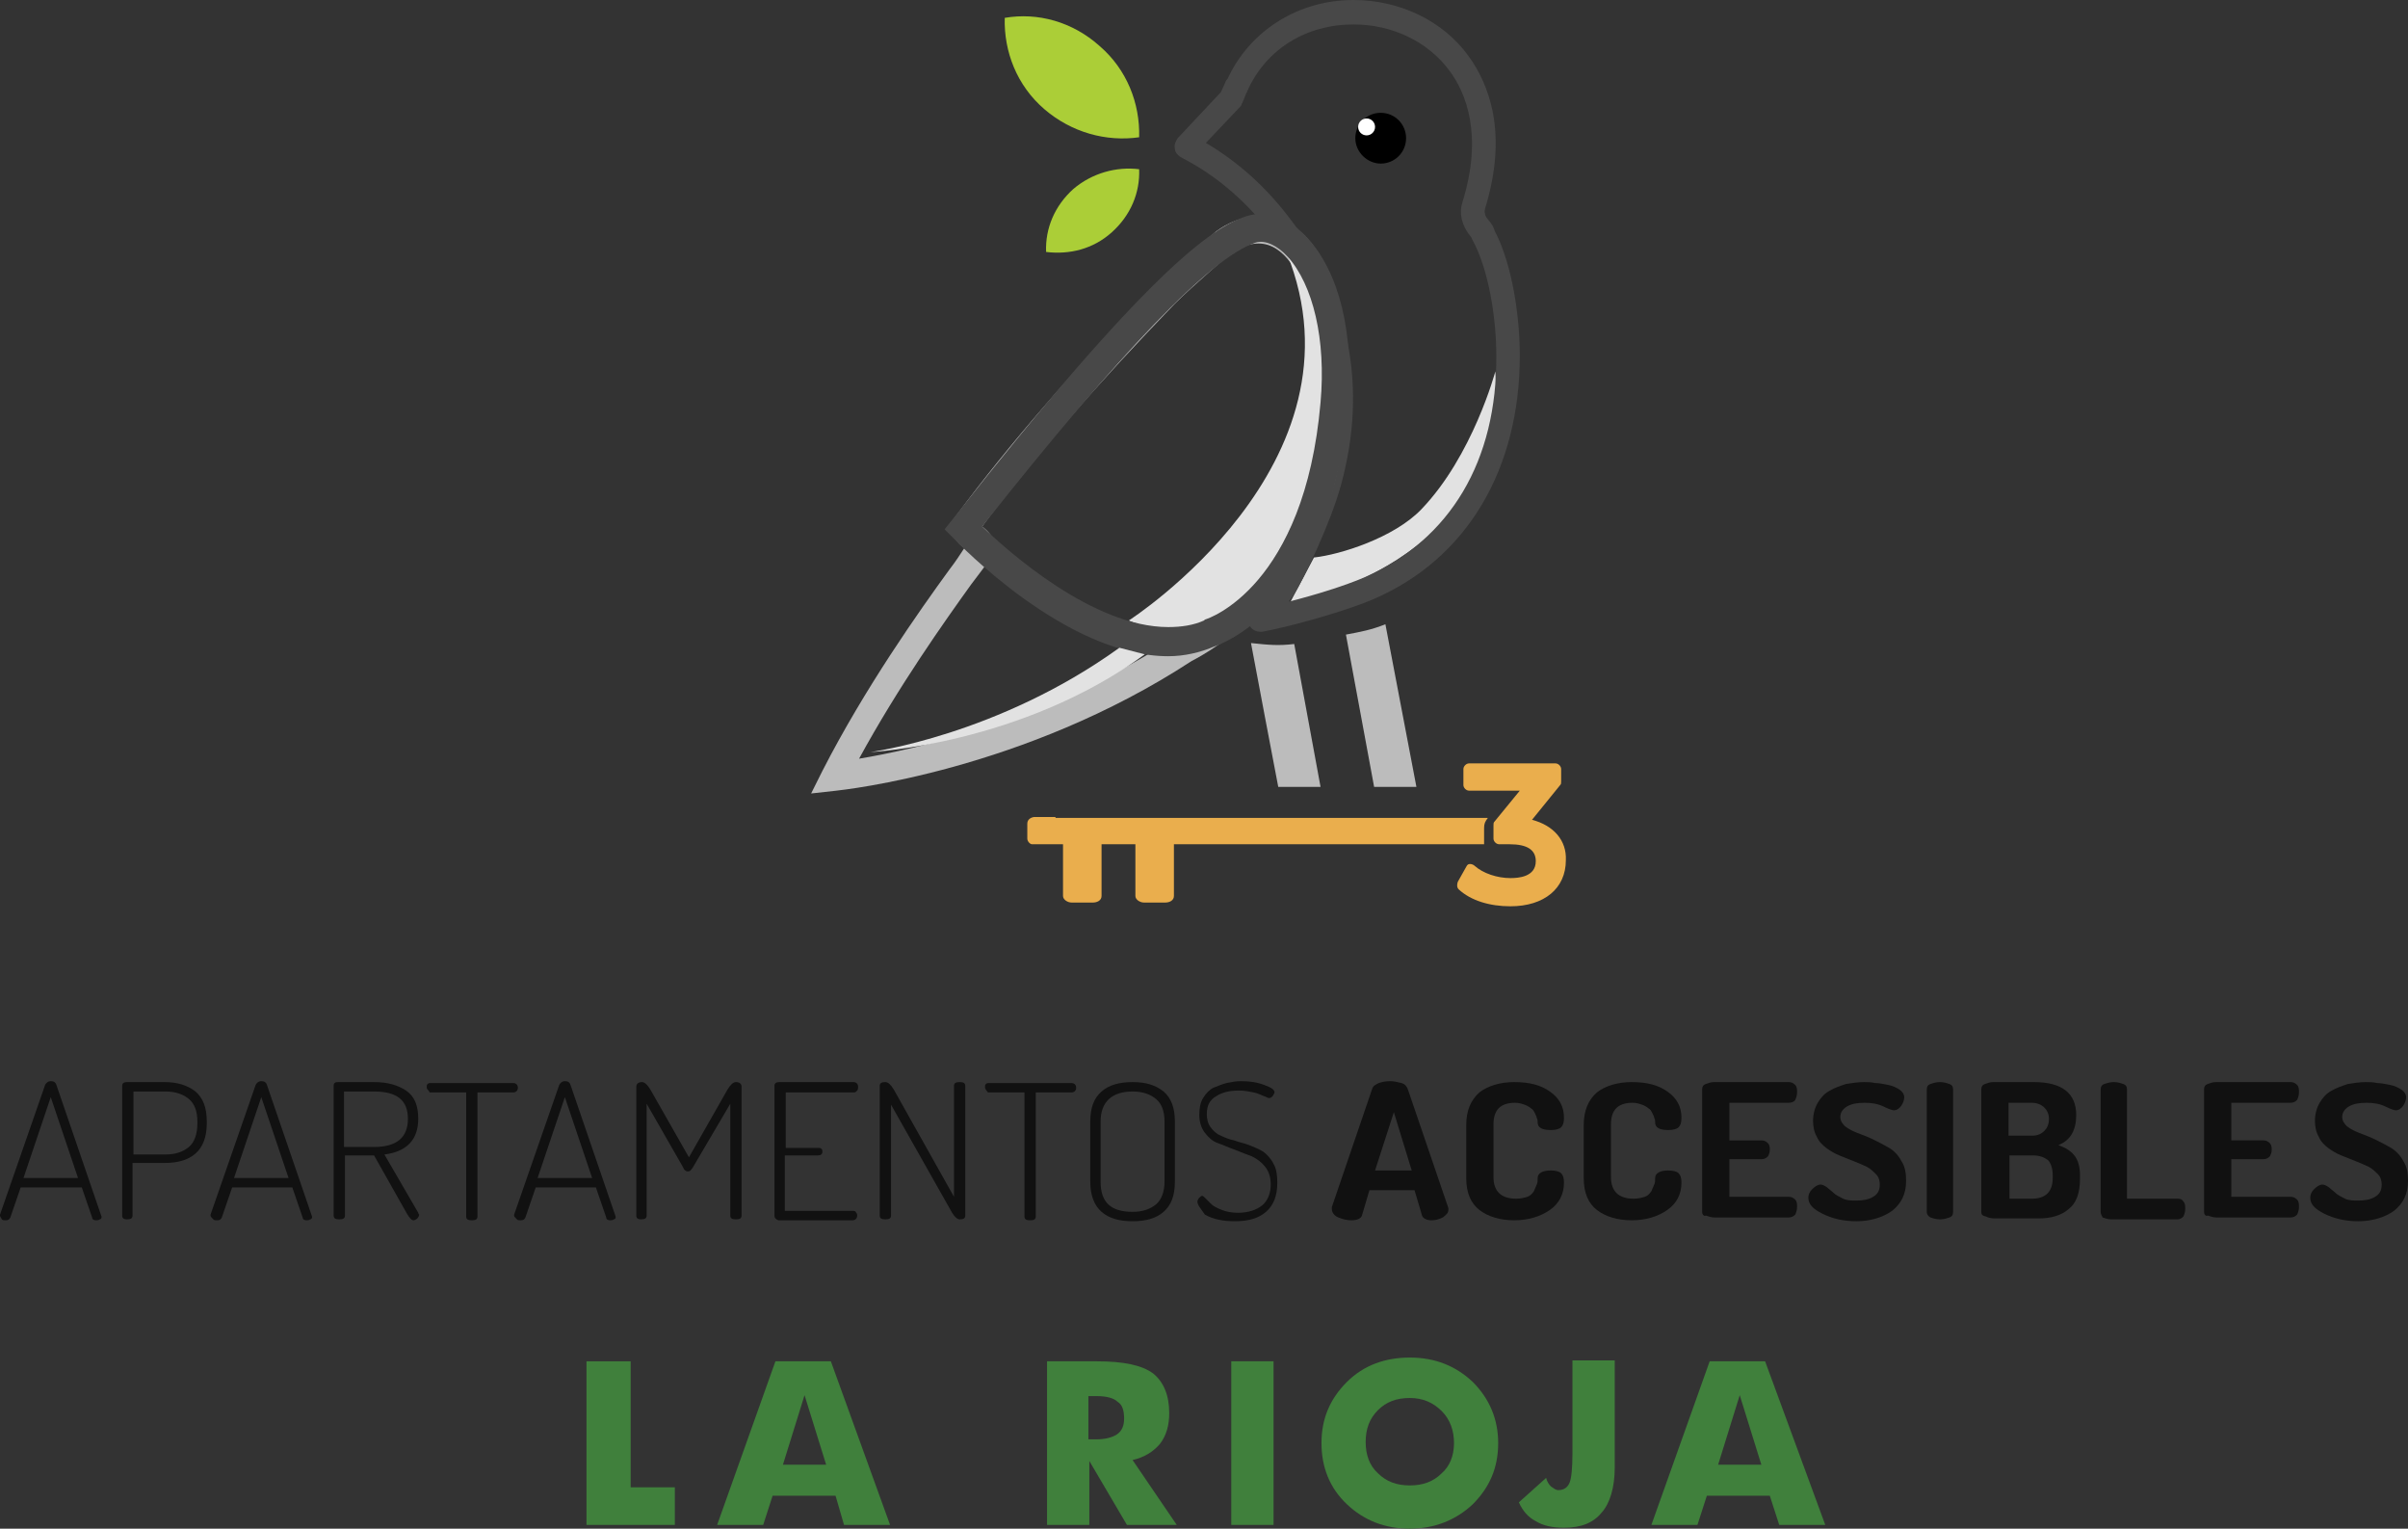 <?xml version="1.0" encoding="utf-8"?>
<!-- Generator: Adobe Illustrator 16.0.0, SVG Export Plug-In . SVG Version: 6.00 Build 0)  -->
<!DOCTYPE svg PUBLIC "-//W3C//DTD SVG 1.1//EN" "http://www.w3.org/Graphics/SVG/1.1/DTD/svg11.dtd">
<svg version="1.1" id="Layer_1" xmlns="http://www.w3.org/2000/svg" xmlns:xlink="http://www.w3.org/1999/xlink" x="0px" y="0px"
	 width="256.2px" height="162.6px" viewBox="0 0 256.2 162.6" enable-background="new 0 0 256.2 162.6" xml:space="preserve">
<rect x="0" y="0" width="256.2" height="162.6" fill="#333333" stroke="none"/>
<g>
	<g>
		<path fill="#40803C" d="M71.8,162.2h-9.4v-17.4h4.7v13.4h4.7V162.2z"/>
		<path fill="#40803C" d="M94.7,162.2h-4.9l-0.9-3.1h-6.7l-1,3.1h-4.9l6.2-17.4h5.9L94.7,162.2z M87.9,155.8l-2.3-7.4l-2.3,7.4H87.9
			z"/>
		<path fill="#40803C" d="M125.2,162.2h-5.3l-4-6.8v6.8h-4.5v-17.4h5.3c2.8,0,4.8,0.4,6,1.3c1.1,0.9,1.7,2.3,1.7,4.2
			c0,1.3-0.3,2.4-1,3.3c-0.7,0.8-1.6,1.4-2.9,1.7L125.2,162.2z M119.6,150.9c0-0.9-0.2-1.5-0.7-1.8c-0.4-0.4-1.2-0.6-2.2-0.6h-0.9
			v4.6h0.8c1,0,1.7-0.2,2.2-0.5C119.4,152.2,119.6,151.6,119.6,150.9z"/>
		<path fill="#40803C" d="M135.5,162.2H131v-17.4h4.5V162.2z"/>
		<path fill="#40803C" d="M159.4,153.5c0,2.6-0.9,4.7-2.7,6.5c-1.8,1.7-4.1,2.6-6.7,2.6c-2.7,0-4.9-0.9-6.7-2.6
			c-1.8-1.7-2.7-3.9-2.7-6.5c0-2.6,0.9-4.7,2.7-6.5c1.8-1.8,4.1-2.6,6.7-2.6c2.7,0,4.9,0.9,6.7,2.6
			C158.5,148.8,159.4,151,159.4,153.5z M154.7,153.5c0-1.3-0.4-2.5-1.3-3.4c-0.9-0.9-2-1.4-3.4-1.4c-1.4,0-2.5,0.4-3.4,1.3
			c-0.9,0.9-1.3,2-1.3,3.4c0,1.3,0.4,2.5,1.3,3.3c0.9,0.9,2,1.3,3.4,1.3c1.4,0,2.5-0.4,3.4-1.3C154.2,156,154.7,154.9,154.7,153.5z"
			/>
		<path fill="#40803C" d="M171.8,156.1c0,2.1-0.5,3.8-1.4,4.8c-0.9,1.1-2.2,1.6-4,1.6c-1.2,0-2.2-0.2-3-0.7c-0.8-0.4-1.4-1.1-1.8-2
			l2.9-2.6c0.1,0.4,0.3,0.7,0.5,0.9c0.3,0.2,0.5,0.4,0.8,0.4c0.6,0,1-0.3,1.2-0.8c0.2-0.5,0.3-1.6,0.3-3.1v-9.9h4.5V156.1z"/>
		<path fill="#40803C" d="M194.2,162.2h-4.9l-1-3.1h-6.7l-1,3.1h-4.9l6.2-17.4h5.9L194.2,162.2z M187.4,155.8l-2.3-7.4l-2.3,7.4
			H187.4z"/>
	</g>
	<g>
		<path fill="#111111" d="M0,129.3c0,0,0-0.1,0-0.1l4.8-13.8c0.1-0.2,0.3-0.4,0.6-0.4c0.3,0,0.5,0.1,0.6,0.4l4.8,14c0,0,0,0,0,0
			c0,0,0,0,0,0.1c0,0.1-0.1,0.2-0.2,0.2c-0.1,0.1-0.3,0.1-0.4,0.1c-0.2,0-0.4-0.1-0.4-0.3l-1.1-3.2H2.2l-1.1,3.2
			c-0.1,0.2-0.2,0.3-0.5,0.3c-0.2,0-0.3,0-0.4-0.1C0.1,129.5,0,129.4,0,129.3z M2.5,125.3h5.8l-2.9-8.6L2.5,125.3z"/>
		<path fill="#111111" d="M13,129.3v-13.8c0-0.3,0.2-0.4,0.5-0.4h4c1.3,0,2.4,0.3,3.3,1c0.8,0.7,1.2,1.7,1.2,3.2v0.2
			c0,1.4-0.4,2.5-1.2,3.2c-0.8,0.7-1.9,1-3.3,1h-3.4v5.6c0,0.3-0.2,0.4-0.6,0.4C13.2,129.7,13,129.6,13,129.3z M14.2,122.8h3.4
			c1.1,0,1.9-0.3,2.5-0.8c0.6-0.5,0.9-1.4,0.9-2.5v-0.2c0-1.1-0.3-1.9-0.9-2.4c-0.6-0.5-1.4-0.8-2.5-0.8h-3.4V122.8z"/>
		<path fill="#111111" d="M22.4,129.3c0,0,0-0.1,0-0.1l4.8-13.8c0.1-0.2,0.3-0.4,0.6-0.4c0.3,0,0.5,0.1,0.6,0.4l4.8,14c0,0,0,0,0,0
			c0,0,0,0,0,0.1c0,0.1-0.1,0.2-0.2,0.2c-0.1,0.1-0.3,0.1-0.4,0.1c-0.2,0-0.4-0.1-0.4-0.3l-1.1-3.2h-6.4l-1.1,3.2
			c-0.1,0.2-0.2,0.3-0.5,0.3c-0.2,0-0.3,0-0.4-0.1C22.5,129.5,22.4,129.4,22.4,129.3z M24.9,125.3h5.8l-2.9-8.6L24.9,125.3z"/>
		<path fill="#111111" d="M35.5,129.3v-13.8c0-0.1,0-0.2,0.1-0.3c0.1-0.1,0.2-0.1,0.4-0.1h3.8c1.4,0,2.5,0.3,3.4,0.9
			c0.9,0.6,1.3,1.6,1.3,3c0,2.2-1.2,3.5-3.6,3.8l3.6,6.2c0,0.1,0.1,0.2,0.1,0.2c0,0.1-0.1,0.3-0.2,0.4c-0.1,0.1-0.3,0.2-0.4,0.2
			c-0.2,0-0.4-0.2-0.7-0.7l-3.5-6.2h-3.1v6.4c0,0.3-0.2,0.4-0.6,0.4C35.7,129.7,35.5,129.6,35.5,129.3z M36.6,122h3.2
			c2.4,0,3.6-1,3.6-3c0-2-1.2-2.9-3.6-2.9h-3.2V122z"/>
		<path fill="#111111" d="M45.5,115.9c-0.1-0.1-0.1-0.2-0.1-0.3s0-0.2,0.1-0.3c0.1-0.1,0.2-0.1,0.3-0.1h8.8c0.3,0,0.5,0.2,0.5,0.5
			c0,0.3-0.2,0.5-0.5,0.5h-3.8v13.2c0,0.3-0.2,0.4-0.6,0.4c-0.4,0-0.6-0.1-0.6-0.4v-13.2h-3.9C45.7,116.1,45.6,116,45.5,115.9z"/>
		<path fill="#111111" d="M54.7,129.3c0,0,0-0.1,0-0.1l4.8-13.8c0.1-0.2,0.3-0.4,0.6-0.4c0.3,0,0.5,0.1,0.6,0.4l4.8,14c0,0,0,0,0,0
			c0,0,0,0,0,0.1c0,0.1-0.1,0.2-0.2,0.2c-0.1,0.1-0.3,0.1-0.4,0.1c-0.2,0-0.4-0.1-0.4-0.3l-1.1-3.2h-6.4l-1.1,3.2
			c-0.1,0.2-0.2,0.3-0.5,0.3c-0.2,0-0.3,0-0.4-0.1C54.8,129.5,54.7,129.4,54.7,129.3z M57.2,125.3H63l-2.9-8.6L57.2,125.3z"/>
		<path fill="#111111" d="M67.7,129.3v-13.7c0-0.3,0.2-0.5,0.6-0.5c0.3,0,0.6,0.3,0.9,0.8l4.1,7.2l4.1-7.2c0.3-0.5,0.6-0.8,0.9-0.8
			c0.4,0,0.6,0.2,0.6,0.5v13.7c0,0.3-0.2,0.4-0.6,0.4c-0.4,0-0.6-0.1-0.6-0.4v-11.9l-4,6.8c-0.2,0.3-0.3,0.4-0.5,0.4
			c-0.2,0-0.4-0.1-0.5-0.4l-3.9-6.8v11.9c0,0.3-0.2,0.4-0.6,0.4C67.9,129.7,67.7,129.6,67.7,129.3z"/>
		<path fill="#111111" d="M82.4,129.3v-13.8c0-0.3,0.2-0.4,0.5-0.4h7.9c0.3,0,0.5,0.2,0.5,0.5c0,0.1,0,0.3-0.1,0.4
			c-0.1,0.1-0.2,0.2-0.3,0.2h-7.3v5.9h3.5c0.1,0,0.2,0,0.3,0.1c0.1,0.1,0.1,0.2,0.1,0.3c0,0.3-0.2,0.4-0.5,0.4h-3.5v5.9h7.3
			c0.1,0,0.2,0,0.3,0.2c0.1,0.1,0.1,0.2,0.1,0.3c0,0.3-0.2,0.5-0.5,0.5h-7.9C82.6,129.7,82.4,129.6,82.4,129.3z"/>
		<path fill="#111111" d="M93.6,129.3v-13.8c0-0.3,0.2-0.4,0.6-0.4c0.3,0,0.6,0.3,0.9,0.8l6.4,11.4v-11.8c0-0.3,0.2-0.4,0.6-0.4
			c0.4,0,0.6,0.1,0.6,0.4v13.8c0,0.3-0.2,0.4-0.6,0.4c-0.2,0-0.5-0.2-0.8-0.7l-6.5-11.5v11.8c0,0.3-0.2,0.4-0.6,0.4
			C93.8,129.7,93.6,129.6,93.6,129.3z"/>
		<path fill="#111111" d="M104.9,115.9c-0.1-0.1-0.1-0.2-0.1-0.3s0-0.2,0.1-0.3c0.1-0.1,0.2-0.1,0.3-0.1h8.8c0.3,0,0.5,0.2,0.5,0.5
			c0,0.3-0.2,0.5-0.5,0.5h-3.8v13.2c0,0.3-0.2,0.4-0.6,0.4c-0.4,0-0.6-0.1-0.6-0.4v-13.2h-3.9C105.1,116.1,104.9,116,104.9,115.9z"
			/>
		<path fill="#111111" d="M116,125.7v-6.4c0-1.5,0.4-2.5,1.2-3.2c0.8-0.7,1.9-1,3.3-1c1.4,0,2.4,0.3,3.3,1c0.8,0.7,1.2,1.7,1.2,3.2
			v6.4c0,1.5-0.4,2.5-1.2,3.2c-0.8,0.7-1.9,1-3.3,1c-1.4,0-2.5-0.3-3.3-1C116.4,128.2,116,127.1,116,125.7z M117.1,125.7
			c0,2.2,1.1,3.2,3.4,3.2c1.1,0,1.9-0.3,2.5-0.8c0.6-0.5,0.9-1.4,0.9-2.4v-6.4c0-1.1-0.3-1.9-0.9-2.4c-0.6-0.5-1.4-0.8-2.5-0.8
			c-2.2,0-3.4,1.1-3.4,3.2V125.7z"/>
		<path fill="#111111" d="M127.4,127.8c0-0.1,0.1-0.3,0.2-0.4c0.1-0.1,0.2-0.2,0.3-0.2c0.1,0,0.2,0.1,0.4,0.3l0.6,0.6
			c0.2,0.2,0.6,0.4,1.1,0.6c0.5,0.2,1.1,0.3,1.7,0.3c1.1,0,2-0.3,2.6-0.8c0.6-0.5,0.9-1.3,0.9-2.2c0-0.8-0.2-1.4-0.6-1.9
			c-0.4-0.5-0.8-0.8-1.4-1.1c-0.5-0.2-1.1-0.4-1.8-0.7c-0.6-0.2-1.2-0.5-1.8-0.7c-0.6-0.2-1-0.6-1.4-1.1c-0.4-0.5-0.6-1.2-0.6-1.9
			c0-0.7,0.1-1.3,0.4-1.8c0.3-0.5,0.7-0.9,1.1-1.1c0.5-0.2,1-0.4,1.4-0.5c0.5-0.1,1-0.2,1.5-0.2c0.9,0,1.7,0.1,2.5,0.4
			s1.1,0.5,1.1,0.8c0,0.1-0.1,0.2-0.2,0.4c-0.1,0.1-0.2,0.2-0.4,0.2c-0.1,0-0.2-0.1-0.5-0.2c-0.3-0.1-0.6-0.3-1.1-0.4
			c-0.5-0.1-1-0.2-1.6-0.2c-1,0-1.8,0.2-2.4,0.6c-0.7,0.4-1,1-1,1.9c0,0.5,0.1,1,0.4,1.4c0.3,0.4,0.6,0.7,1.1,0.9
			c0.4,0.2,0.9,0.4,1.4,0.5c0.5,0.2,1.1,0.3,1.6,0.5c0.5,0.2,1,0.4,1.5,0.7c0.4,0.3,0.8,0.7,1.1,1.3c0.3,0.5,0.4,1.2,0.4,2
			c0,1.4-0.4,2.4-1.2,3.1c-0.8,0.7-1.9,1-3.3,1c-1.3,0-2.3-0.2-3.2-0.7C127.8,128.6,127.4,128.2,127.4,127.8z"/>
		<path fill="#111111" d="M141.7,128.6c0,0,0-0.1,0-0.2l4.3-12.6c0.1-0.3,0.3-0.4,0.7-0.6c0.3-0.1,0.7-0.2,1.2-0.2
			c0.4,0,0.8,0.1,1.2,0.2s0.6,0.4,0.7,0.7l4.3,12.6c0,0.1,0,0.2,0,0.2c0,0.3-0.2,0.5-0.6,0.8c-0.4,0.2-0.8,0.3-1.2,0.3
			c-0.5,0-0.9-0.2-1-0.5l-0.8-2.7h-4.8l-0.8,2.7c-0.1,0.3-0.5,0.5-1.1,0.5c-0.5,0-0.9-0.1-1.4-0.3S141.7,128.9,141.7,128.6z
			 M146.3,124.5h3.9l-1.9-6.2L146.3,124.5z"/>
		<path fill="#111111" d="M156,125.3v-5.6c0-1.6,0.5-2.7,1.4-3.5c0.9-0.7,2.2-1.1,3.7-1.1c1.6,0,2.8,0.3,3.8,1
			c1,0.7,1.5,1.6,1.5,2.8c0,0.5-0.1,0.8-0.3,1s-0.6,0.3-1.1,0.3c-1,0-1.4-0.3-1.4-0.8c0-0.2,0-0.3-0.1-0.5c0-0.1-0.1-0.3-0.2-0.5
			c-0.1-0.2-0.2-0.4-0.4-0.5c-0.1-0.1-0.4-0.3-0.7-0.4c-0.3-0.1-0.6-0.2-1-0.2c-1.6,0-2.3,0.8-2.3,2.3v5.6c0,1.5,0.8,2.3,2.4,2.3
			c0.5,0,0.9-0.1,1.2-0.2c0.3-0.1,0.5-0.3,0.7-0.6c0.1-0.2,0.2-0.5,0.3-0.7c0.1-0.2,0.1-0.4,0.1-0.7c0-0.5,0.5-0.8,1.4-0.8
			c0.5,0,0.9,0.1,1.1,0.3c0.2,0.2,0.3,0.5,0.3,1c0,1.2-0.5,2.2-1.5,2.9c-1,0.7-2.3,1.1-3.8,1.1c-1.5,0-2.8-0.4-3.7-1.1
			C156.5,128,156,126.9,156,125.3z"/>
		<path fill="#111111" d="M168.5,125.3v-5.6c0-1.6,0.5-2.7,1.4-3.5c0.9-0.7,2.2-1.1,3.7-1.1c1.6,0,2.8,0.3,3.8,1
			c1,0.7,1.5,1.6,1.5,2.8c0,0.5-0.1,0.8-0.3,1s-0.6,0.3-1.1,0.3c-1,0-1.4-0.3-1.4-0.8c0-0.2,0-0.3-0.1-0.5c0-0.1-0.1-0.3-0.2-0.5
			c-0.1-0.2-0.2-0.4-0.4-0.5c-0.1-0.1-0.4-0.3-0.7-0.4c-0.3-0.1-0.6-0.2-1-0.2c-1.6,0-2.3,0.8-2.3,2.3v5.6c0,1.5,0.8,2.3,2.4,2.3
			c0.5,0,0.9-0.1,1.2-0.2c0.3-0.1,0.5-0.3,0.7-0.6c0.1-0.2,0.2-0.5,0.3-0.7c0.1-0.2,0.1-0.4,0.1-0.7c0-0.5,0.5-0.8,1.4-0.8
			c0.5,0,0.9,0.1,1.1,0.3c0.2,0.2,0.3,0.5,0.3,1c0,1.2-0.5,2.2-1.5,2.9c-1,0.7-2.3,1.1-3.8,1.1c-1.5,0-2.8-0.4-3.7-1.1
			C169,128,168.5,126.9,168.5,125.3z"/>
		<path fill="#111111" d="M181.1,128.9v-13c0-0.3,0.1-0.5,0.4-0.6c0.3-0.1,0.5-0.2,0.9-0.2h7.9c0.3,0,0.5,0.1,0.7,0.3
			c0.2,0.2,0.2,0.5,0.2,0.8c0,0.3-0.1,0.6-0.2,0.8s-0.4,0.3-0.7,0.3H184v4h3.4c0.3,0,0.5,0.1,0.7,0.3c0.2,0.2,0.2,0.5,0.2,0.7
			c0,0.3-0.1,0.5-0.2,0.7c-0.2,0.2-0.4,0.3-0.7,0.3H184v4h6.3c0.3,0,0.5,0.1,0.7,0.3s0.2,0.5,0.2,0.8c0,0.3-0.1,0.6-0.2,0.8
			c-0.2,0.2-0.4,0.3-0.7,0.3h-7.9c-0.3,0-0.6-0.1-0.9-0.2C181.3,129.4,181.1,129.2,181.1,128.9z"/>
		<path fill="#111111" d="M192.4,127.4c0-0.3,0.1-0.6,0.4-0.9c0.3-0.3,0.6-0.5,0.9-0.5c0.2,0,0.4,0.1,0.7,0.3
			c0.2,0.2,0.5,0.4,0.7,0.6c0.2,0.2,0.6,0.4,1,0.6c0.4,0.2,0.9,0.2,1.4,0.2c0.7,0,1.3-0.1,1.8-0.4c0.5-0.3,0.7-0.7,0.7-1.3
			c0-0.4-0.1-0.8-0.4-1.1c-0.3-0.3-0.6-0.6-1-0.8c-0.4-0.2-0.9-0.4-1.4-0.6c-0.5-0.2-1-0.4-1.5-0.6c-0.5-0.2-1-0.5-1.4-0.8
			s-0.8-0.7-1-1.2c-0.3-0.5-0.4-1.1-0.4-1.7c0-0.7,0.2-1.4,0.5-1.9c0.3-0.5,0.7-1,1.3-1.3c0.5-0.3,1.1-0.5,1.7-0.7
			c0.6-0.1,1.3-0.2,1.9-0.2c0.4,0,0.8,0,1.2,0.1c0.4,0,0.9,0.1,1.4,0.2c0.5,0.1,0.9,0.3,1.2,0.5c0.3,0.2,0.5,0.5,0.5,0.8
			c0,0.3-0.1,0.6-0.3,0.9c-0.2,0.3-0.5,0.5-0.8,0.5c-0.1,0-0.5-0.1-1.1-0.4c-0.6-0.3-1.3-0.4-2-0.4c-0.8,0-1.4,0.1-1.9,0.4
			s-0.7,0.7-0.7,1.1c0,0.4,0.2,0.7,0.5,1c0.4,0.3,0.8,0.5,1.3,0.7c0.5,0.2,1.1,0.4,1.7,0.7c0.6,0.3,1.2,0.6,1.7,0.9s1,0.8,1.3,1.4
			c0.4,0.6,0.5,1.3,0.5,2.1c0,1.4-0.5,2.4-1.5,3.2c-1,0.7-2.3,1.1-3.8,1.1c-1.4,0-2.6-0.3-3.6-0.8
			C192.9,128.6,192.4,128.1,192.4,127.4z"/>
		<path fill="#111111" d="M205,128.9v-13c0-0.3,0.1-0.5,0.4-0.6c0.3-0.1,0.6-0.2,1-0.2s0.7,0.1,1,0.2c0.3,0.1,0.4,0.3,0.4,0.6v13
			c0,0.3-0.1,0.5-0.4,0.6s-0.6,0.2-1,0.2c-0.4,0-0.7-0.1-1-0.2C205.2,129.4,205,129.2,205,128.9z"/>
		<path fill="#111111" d="M210.8,128.9v-13c0-0.3,0.1-0.5,0.4-0.6c0.3-0.1,0.5-0.2,0.9-0.2h4.3c3,0,4.5,1.2,4.5,3.5
			c0,1.6-0.6,2.7-1.9,3.2c0.8,0.3,1.3,0.6,1.7,1.1c0.4,0.5,0.6,1.2,0.6,2.1v0.4c0,1.5-0.4,2.6-1.2,3.2c-0.8,0.7-1.9,1-3.2,1h-4.7
			c-0.4,0-0.7-0.1-0.9-0.2C210.9,129.3,210.8,129.2,210.8,128.9z M213.7,120.8h2.5c0.6,0,1-0.2,1.3-0.5s0.5-0.7,0.5-1.3
			c0-0.5-0.2-0.9-0.5-1.2c-0.3-0.3-0.8-0.5-1.3-0.5h-2.5V120.8z M213.7,127.5h2.5c1.4,0,2.2-0.7,2.2-2.2V125c0-0.7-0.2-1.3-0.5-1.6
			c-0.4-0.3-0.9-0.5-1.6-0.5h-2.5V127.5z"/>
		<path fill="#111111" d="M223.5,128.9v-13c0-0.3,0.1-0.5,0.4-0.6c0.3-0.1,0.6-0.2,1-0.2s0.7,0.1,1,0.2c0.3,0.1,0.4,0.3,0.4,0.6
			v11.6h5.4c0.3,0,0.5,0.1,0.6,0.3c0.2,0.2,0.2,0.5,0.2,0.8s-0.1,0.6-0.2,0.8c-0.2,0.2-0.4,0.3-0.6,0.3h-7.1c-0.3,0-0.6-0.1-0.9-0.2
			C223.7,129.4,223.5,129.2,223.5,128.9z"/>
		<path fill="#111111" d="M234.5,128.9v-13c0-0.3,0.1-0.5,0.4-0.6c0.3-0.1,0.5-0.2,0.9-0.2h7.9c0.3,0,0.5,0.1,0.7,0.3
			c0.2,0.2,0.2,0.5,0.2,0.8c0,0.3-0.1,0.6-0.2,0.8c-0.2,0.2-0.4,0.3-0.7,0.3h-6.3v4h3.4c0.3,0,0.5,0.1,0.7,0.3
			c0.2,0.2,0.2,0.5,0.2,0.7c0,0.3-0.1,0.5-0.2,0.7c-0.2,0.2-0.4,0.3-0.7,0.3h-3.4v4h6.3c0.3,0,0.5,0.1,0.7,0.3
			c0.2,0.2,0.2,0.5,0.2,0.8c0,0.3-0.1,0.6-0.2,0.8c-0.2,0.2-0.4,0.3-0.7,0.3h-7.9c-0.3,0-0.6-0.1-0.9-0.2
			C234.7,129.4,234.5,129.2,234.5,128.9z"/>
		<path fill="#111111" d="M245.8,127.4c0-0.3,0.1-0.6,0.4-0.9c0.3-0.3,0.6-0.5,0.9-0.5c0.2,0,0.4,0.1,0.7,0.3
			c0.2,0.2,0.5,0.4,0.7,0.6c0.2,0.2,0.6,0.4,1,0.6c0.4,0.2,0.9,0.2,1.4,0.2c0.7,0,1.3-0.1,1.8-0.4c0.5-0.3,0.7-0.7,0.7-1.3
			c0-0.4-0.1-0.8-0.4-1.1c-0.3-0.3-0.6-0.6-1-0.8c-0.4-0.2-0.9-0.4-1.4-0.6c-0.5-0.2-1-0.4-1.5-0.6c-0.5-0.2-1-0.5-1.4-0.8
			s-0.8-0.7-1-1.2c-0.3-0.5-0.4-1.1-0.4-1.7c0-0.7,0.2-1.4,0.5-1.9c0.3-0.5,0.7-1,1.3-1.3c0.5-0.3,1.1-0.5,1.7-0.7
			c0.6-0.1,1.3-0.2,1.9-0.2c0.4,0,0.8,0,1.2,0.1c0.4,0,0.9,0.1,1.4,0.2c0.5,0.1,0.9,0.3,1.2,0.5c0.3,0.2,0.5,0.5,0.5,0.8
			c0,0.3-0.1,0.6-0.3,0.9c-0.2,0.3-0.5,0.5-0.8,0.5c-0.1,0-0.5-0.1-1.1-0.4c-0.6-0.3-1.3-0.4-2-0.4c-0.8,0-1.4,0.1-1.9,0.4
			s-0.7,0.7-0.7,1.1c0,0.4,0.2,0.7,0.5,1c0.4,0.3,0.8,0.5,1.3,0.7c0.5,0.2,1.1,0.4,1.7,0.7c0.6,0.3,1.2,0.6,1.7,0.9
			c0.5,0.3,1,0.8,1.3,1.4c0.4,0.6,0.5,1.3,0.5,2.1c0,1.4-0.5,2.4-1.5,3.2c-1,0.7-2.3,1.1-3.8,1.1c-1.4,0-2.6-0.3-3.6-0.8
			C246.3,128.6,245.8,128.1,245.8,127.4z"/>
	</g>
	<g>
		<path fill="#E2E2E2" d="M159.1,39.5c0,0-2.4,9-7.9,14.7c-2.9,3-8.6,4.8-11.4,5.1l-2.6,4.9C137.2,64.2,160.4,60,159.1,39.5z"/>
		<g>
			<path fill-rule="evenodd" clip-rule="evenodd" d="M146.9,17.4c1.5,0,2.7-1.2,2.7-2.7s-1.2-2.7-2.7-2.7c-1.5,0-2.7,1.2-2.7,2.7
				S145.5,17.4,146.9,17.4z"/>
			<circle fill="#FFFFFF" cx="145.4" cy="13.5" r="0.9"/>
		</g>
		<path fill-rule="evenodd" clip-rule="evenodd" fill="#BCBCBC" d="M136,83.7h4.5l-2.8-15.2c-1.7,0.2-2.7,0.1-4.6-0.1
			C133.1,68.5,136,83.7,136,83.7z"/>
		<path fill-rule="evenodd" clip-rule="evenodd" fill="#BCBCBC" d="M146.2,83.7h4.5l-3.3-17.3c-1.5,0.6-2.6,0.8-4.2,1.1L146.2,83.7z
			"/>
		<path fill="#484848" d="M134.1,67.2c-0.4,0-0.9-0.2-1.1-0.6c-0.3-0.4-0.3-1,0.1-1.4c0,0,1.5-2,2.5-3.5c0.9-1.3,3.6-7.1,4.7-10.9
			c2.6-9.4,0.8-18.4-5.1-26c-2.4-3.1-5.3-5.7-8.5-7.5l-1.1-0.6c-0.3-0.2-0.6-0.5-0.6-0.9c-0.1-0.4,0.1-0.8,0.3-1.1l4.6-4.9l0.5-1.1
			c0-0.1,0.1-0.2,0.2-0.3C133,3.2,138.2,0,144,0c4.9,0,9.5,2.2,12.2,5.9c2.2,3,4.3,8.2,1.8,16.3c0,0.2-0.1,0.3,0,0.5
			c0,0.3,0.2,0.5,0.6,1l0.2,0.3c0.1,0.2,0.2,0.4,0.2,0.5c2,3.8,2.7,9.5,2.7,13.3c0,12.1-5.6,21.6-15.5,25.9c-3,1.3-8.7,2.9-11.9,3.5
			C134.3,67.2,134.2,67.2,134.1,67.2z M128.3,15.2c3.4,2,6.4,4.7,8.9,8c6.4,8.2,8.3,18,5.5,28.3c-1.1,4.1-4,10.1-5,11.7
			c-0.2,0.3-0.4,0.5-0.6,0.8c2.8-0.7,6-1.7,8.1-2.6c9.1-4,14.1-12.4,14-23.6c0-3.9-0.8-9.2-2.6-12.4c0-0.1-0.1-0.2-0.1-0.2
			c-0.4-0.5-0.8-1.1-1-2c-0.1-0.6-0.1-1.1,0.1-1.7c2.2-7.1,0.4-11.6-1.4-14c-2.3-3.1-6.1-4.9-10.2-4.9c-5,0-9.3,2.6-11.3,7.1
			c0,0.1-0.1,0.2-0.1,0.2l-0.4,1c-0.1,0.1-0.1,0.3-0.2,0.4L128.3,15.2z"/>
		<g>
			<path fill="#BCBCBC" d="M86.3,84.4l1.2-2.4c4.5-8.8,10.3-17,13.5-21.4c0.7-0.9,1.2-1.7,1.6-2.3c-1.8-1.4-1.5-2.6-0.9-3.4
				c5.6-7.6,12.8-15.9,21.4-24.6c1.9-1.9,6.1-5.5,6.3-5.7c0.3-0.2,2.1-1.6,4.6-1.6c2.5,0,6,1.4,8.2,8.2c1,3.1,0.9,7.2,0.7,13.7
				c-0.6,17.2-14.7,24.7-16.1,25.4C108.9,82,89.8,84,89,84.1L86.3,84.4z M104.5,56c1.4,1.1,1.7,2.2,0.9,3.3
				c-0.4,0.7-1.2,1.7-2.1,2.9c-2.8,3.9-7.7,10.8-11.9,18.5c6-1,20.4-4.2,33.8-13l0.2-0.1c0.6-0.3,13.9-7,14.5-22.9
				c0.2-6,0.3-10-0.6-12.6c-0.9-2.8-2.6-6.2-5.4-6.2c-1.5,0-2.7,0.9-2.8,0.9l0,0c0,0-4.3,3.7-6.1,5.5
				C116.9,40.7,109.9,48.6,104.5,56z"/>
			<path fill="#E2E2E2" d="M136.9,26.9c0,0,8.7,8.8,1.3,27.2C131.1,71.7,120.1,66,120.1,66S146,49.4,136.9,26.9z"/>
			<path fill="#484848" d="M124.3,69.8C124.3,69.8,124.3,69.8,124.3,69.8c-10.9,0-22.4-12.1-22.9-12.6l-0.9-0.9l0.8-1
				C122,29,128.9,24.2,132.6,23c2.1-0.7,4.6,0.2,6.5,2.3c3.4,3.7,5,10.2,4.3,17.8c-1.8,21.1-13.1,25.3-14.3,25.7
				C127.7,69.4,126,69.8,124.3,69.8z M104.5,56c2.8,2.7,11.8,10.7,19.8,10.7c1.4,0,2.7-0.2,3.8-0.7l0.1-0.1
				c0.4-0.1,10.6-3.5,12.3-23.1c0.6-6.7-0.8-12.5-3.5-15.5c-1.1-1.2-2.4-1.8-3.4-1.5C128.8,27.4,119.3,37.3,104.5,56z"/>
			<path fill="#E2E2E2" d="M119.1,68.9l2.7,0.7C108.7,79.2,92.6,80,92.6,80S106.2,78.2,119.1,68.9z"/>
		</g>
		<path fill-rule="evenodd" clip-rule="evenodd" fill="#ABCE37" d="M121.2,18c0.1,2.5-0.9,4.9-2.9,6.7c-2,1.8-4.5,2.4-7,2.1
			c-0.1-2.5,0.9-4.9,2.9-6.7C116.2,18.4,118.8,17.7,121.2,18"/>
		<path fill-rule="evenodd" clip-rule="evenodd" fill="#ABCE37" d="M121.2,14.6c0.1-3.6-1.3-7.2-4.2-9.7c-2.9-2.6-6.6-3.6-10.1-3
			c-0.1,3.6,1.3,7.2,4.2,9.7C114,14.1,117.7,15.1,121.2,14.6"/>
		<path fill="#EAAE4D" d="M163,87.2l3-3.7c0.1-0.1,0.1-0.2,0.1-0.4v-1.3c0-0.3-0.3-0.6-0.6-0.6h-9.2c-0.3,0-0.6,0.3-0.6,0.6v1.7
			c0,0.3,0.3,0.6,0.6,0.6h5.4l-2.7,3.3c-0.1,0.1-0.1,0.2-0.1,0.4v1.4c0,0.3,0.3,0.6,0.6,0.6h1.1c1.9,0,2.8,0.6,2.8,1.8
			c0,1.7-1.9,1.8-2.7,1.8c-1.4,0-2.9-0.5-3.8-1.3c-0.1-0.1-0.3-0.2-0.5-0.2c-0.2,0-0.3,0.1-0.4,0.3l-0.9,1.6
			c-0.1,0.3-0.1,0.6,0.1,0.8c1.3,1.2,3.3,1.8,5.5,1.8c3.6,0,5.9-1.9,5.9-4.9C166.7,89.4,165.3,87.8,163,87.2z"/>
		<path fill-rule="evenodd" clip-rule="evenodd" fill="#EAAE4D" d="M112.3,86.9h-2.2l0,0h0l0,0c-0.3,0-0.8,0.2-0.8,0.7v1.6
			c0,0.3,0.3,0.6,0.5,0.6h3.3v5.5h0c0,0.4,0.5,0.7,0.9,0.7h2.3c0.4,0,0.9-0.2,0.9-0.7l0,0v-5.5l3.6,0v5.5l0,0c0,0.4,0.5,0.7,0.9,0.7
			h2.3c0.4,0,0.9-0.2,0.9-0.7h0v-5.5l33,0c0-0.8,0-0.9,0-1.7c0-0.5,0.1-0.7,0.4-1.1H112.3z"/>
	</g>
</g>
</svg>
